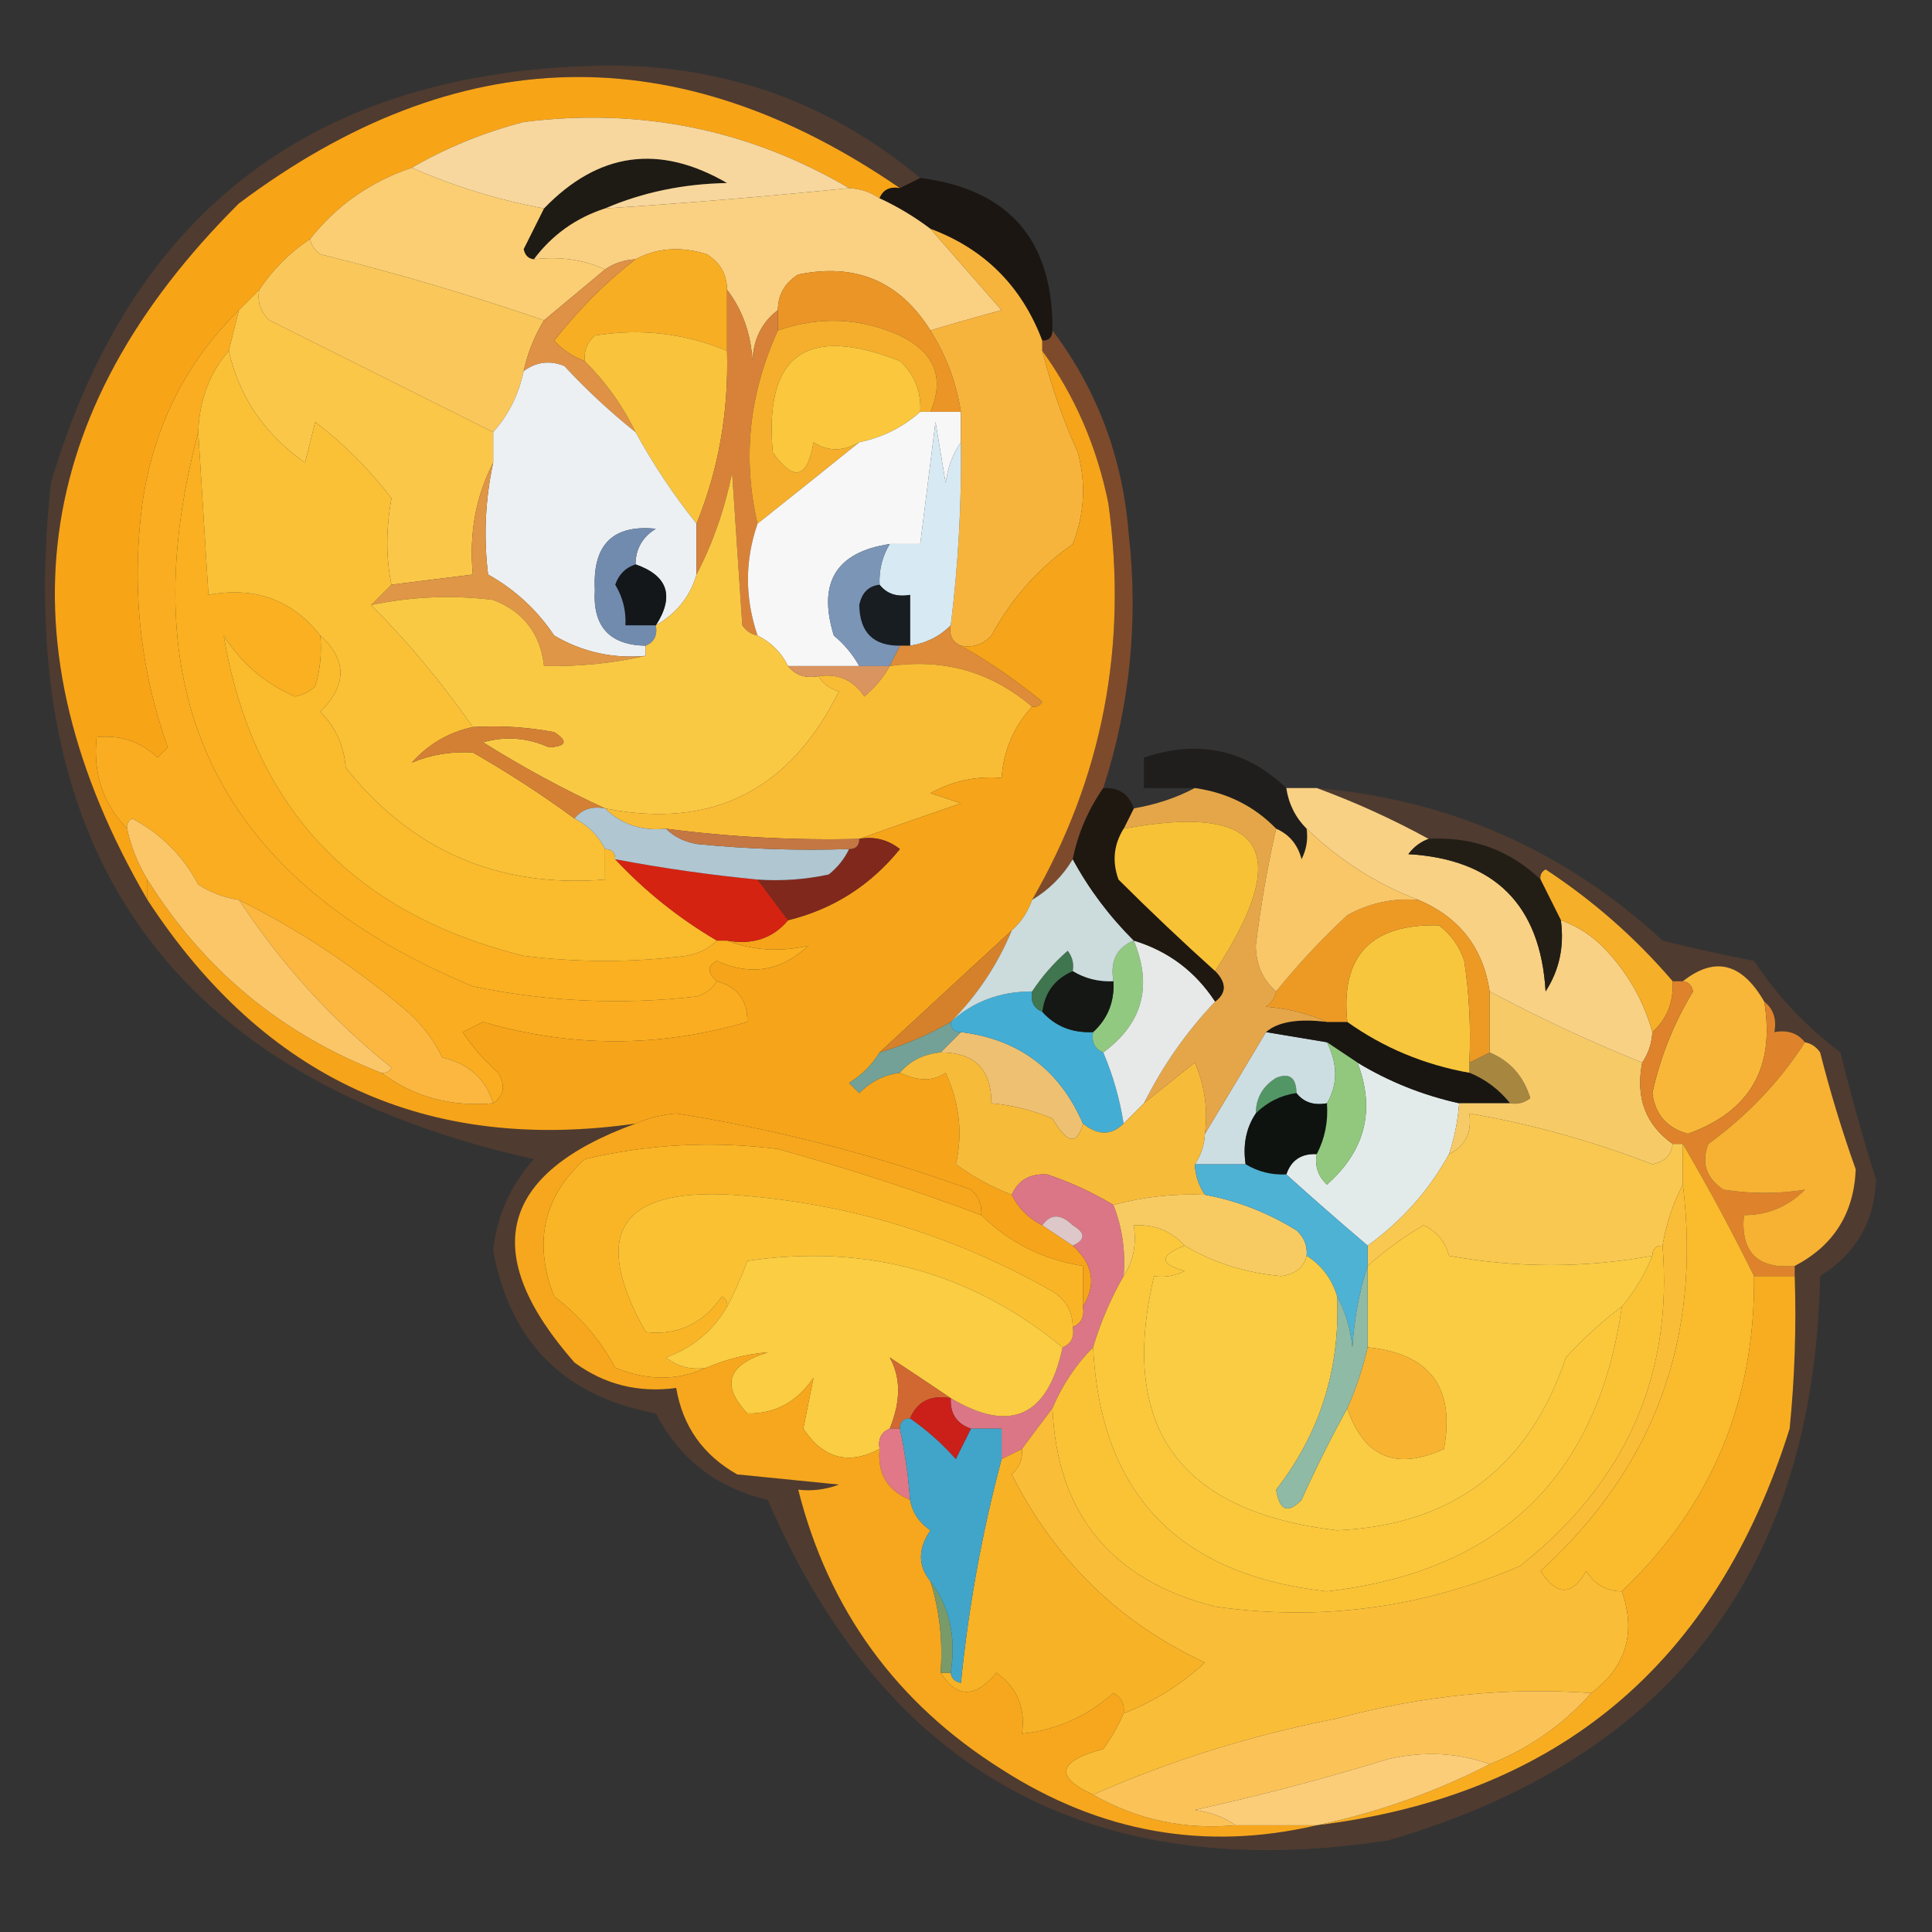 <?xml version="1.0" encoding="UTF-8"?>
<!DOCTYPE svg PUBLIC "-//W3C//DTD SVG 1.1//EN" "http://www.w3.org/Graphics/SVG/1.1/DTD/svg11.dtd">
<svg xmlns="http://www.w3.org/2000/svg" version="1.1" width="190px" height="190px" style="shape-rendering:geometricPrecision; text-rendering:geometricPrecision; image-rendering:optimizeQuality; fill-rule:evenodd; clip-rule:evenodd" xmlns:xlink="http://www.w3.org/1999/xlink">
<rect width="100%" height="100%" fill="#333333" stroke="none"/>
<g><path style="opacity:1" fill="#f8a417" d="M 88.5,18.5 C 87.508,18.328 86.842,18.662 86.5,19.5C 85.609,18.89 84.609,18.557 83.5,18.5C 73.659,12.731 62.992,10.564 51.5,12C 47.532,13.038 43.865,14.538 40.5,16.5C 36.458,17.851 33.125,20.185 30.5,23.5C 28.5,24.833 26.833,26.5 25.5,28.5C 24.833,29.167 24.167,29.833 23.5,30.5C 18.274,35.617 15.108,41.951 14,49.5C 12.914,57.72 13.747,65.72 16.5,73.5C 16.167,73.833 15.833,74.167 15.5,74.5C 13.827,72.914 11.827,72.247 9.5,72.5C 9.132,76.044 10.132,79.044 12.5,81.5C 12.893,83.284 13.559,84.951 14.5,86.5C 14.5,87.167 14.5,87.833 14.5,88.5C -0.131,63.359 2.869,40.525 23.5,20C 44.948,3.947 66.615,3.447 88.5,18.5 Z"/></g>
<g><path style="opacity:1" fill="#1e1a14" d="M 59.5,20.5 C 56.63,21.433 54.296,23.1 52.5,25.5C 51.957,25.44 51.624,25.107 51.5,24.5C 52.18,23.14 52.847,21.807 53.5,20.5C 58.835,14.963 64.835,14.129 71.5,18C 67.204,18.076 63.204,18.909 59.5,20.5 Z"/></g>
<g><path style="opacity:1" fill="#f7d79d" d="M 83.5,18.5 C 75.654,19.297 67.654,19.964 59.5,20.5C 63.204,18.909 67.204,18.076 71.5,18C 64.835,14.129 58.835,14.963 53.5,20.5C 49.013,19.669 44.68,18.336 40.5,16.5C 43.865,14.538 47.532,13.038 51.5,12C 62.992,10.564 73.659,12.731 83.5,18.5 Z"/></g>
<g><path style="opacity:0.708" fill="#120b03" d="M 90.5,17.5 C 99.236,18.619 103.569,23.619 103.5,32.5C 103.5,33.167 103.167,33.5 102.5,33.5C 100.478,28.145 96.811,24.478 91.5,22.5C 89.927,21.313 88.261,20.313 86.5,19.5C 86.842,18.662 87.508,18.328 88.5,18.5C 89.167,18.167 89.833,17.833 90.5,17.5 Z"/></g>
<g><path style="opacity:1" fill="#fad082" d="M 83.5,18.5 C 84.609,18.557 85.609,18.89 86.5,19.5C 88.261,20.313 89.927,21.313 91.5,22.5C 93.811,25.147 96.144,27.814 98.5,30.5C 96.031,31.168 93.698,31.835 91.5,32.5C 88.481,27.665 84.147,25.831 78.5,27C 77.177,27.816 76.511,28.983 76.5,30.5C 74.933,31.681 74.1,33.347 74,35.5C 73.844,32.809 73.011,30.476 71.5,28.5C 71.489,26.983 70.823,25.816 69.5,25C 66.962,24.204 64.628,24.371 62.5,25.5C 61.391,25.557 60.391,25.89 59.5,26.5C 57.393,25.532 55.059,25.198 52.5,25.5C 54.296,23.1 56.63,21.433 59.5,20.5C 67.654,19.964 75.654,19.297 83.5,18.5 Z"/></g>
<g><path style="opacity:1" fill="#fbce73" d="M 40.5,16.5 C 44.68,18.336 49.013,19.669 53.5,20.5C 52.847,21.807 52.18,23.14 51.5,24.5C 51.624,25.107 51.957,25.44 52.5,25.5C 55.059,25.198 57.393,25.532 59.5,26.5C 57.5,28.167 55.5,29.833 53.5,31.5C 46.334,29.038 39.001,26.872 31.5,25C 30.944,24.617 30.611,24.117 30.5,23.5C 33.125,20.185 36.458,17.851 40.5,16.5 Z"/></g>
<g><path style="opacity:1" fill="#eb9526" d="M 91.5,32.5 C 93.06,34.953 94.06,37.62 94.5,40.5C 93.5,40.5 92.5,40.5 91.5,40.5C 92.927,37.169 91.927,34.669 88.5,33C 84.588,31.245 80.588,31.079 76.5,32.5C 76.5,31.833 76.5,31.167 76.5,30.5C 76.511,28.983 77.177,27.816 78.5,27C 84.147,25.831 88.481,27.665 91.5,32.5 Z"/></g>
<g><path style="opacity:1" fill="#fac75a" d="M 30.5,23.5 C 30.611,24.117 30.944,24.617 31.5,25C 39.001,26.872 46.334,29.038 53.5,31.5C 52.559,33.05 51.892,34.716 51.5,36.5C 51.008,38.819 50.008,40.819 48.5,42.5C 41.22,38.86 33.886,35.193 26.5,31.5C 25.614,30.675 25.281,29.675 25.5,28.5C 26.833,26.5 28.5,24.833 30.5,23.5 Z"/></g>
<g><path style="opacity:1" fill="#f8ae23" d="M 71.5,28.5 C 71.5,30.5 71.5,32.5 71.5,34.5C 67.335,32.771 63.001,32.271 58.5,33C 57.748,33.671 57.414,34.504 57.5,35.5C 56.357,35.092 55.357,34.425 54.5,33.5C 56.937,30.396 59.603,27.73 62.5,25.5C 64.628,24.371 66.962,24.204 69.5,25C 70.823,25.816 71.489,26.983 71.5,28.5 Z"/></g>
<g><path style="opacity:1" fill="#df9146" d="M 62.5,25.5 C 59.603,27.73 56.937,30.396 54.5,33.5C 55.357,34.425 56.357,35.092 57.5,35.5C 59.58,37.573 61.246,39.907 62.5,42.5C 60.036,40.539 57.703,38.372 55.5,36C 54.072,35.421 52.738,35.588 51.5,36.5C 51.892,34.716 52.559,33.05 53.5,31.5C 55.5,29.833 57.5,28.167 59.5,26.5C 60.391,25.89 61.391,25.557 62.5,25.5 Z"/></g>
<g><path style="opacity:1" fill="#f9c43b" d="M 71.5,34.5 C 71.668,40.503 70.668,46.17 68.5,51.5C 66.265,48.709 64.265,45.709 62.5,42.5C 61.246,39.907 59.58,37.573 57.5,35.5C 57.414,34.504 57.748,33.671 58.5,33C 63.001,32.271 67.335,32.771 71.5,34.5 Z"/></g>
<g><path style="opacity:1" fill="#faad20" d="M 23.5,30.5 C 23.167,31.833 22.833,33.167 22.5,34.5C 20.603,36.697 19.603,39.364 19.5,42.5C 12.579,68.491 21.579,86.658 46.5,97C 53.767,98.515 61.101,98.848 68.5,98C 69.416,97.722 70.082,97.222 70.5,96.5C 72.532,97.048 73.532,98.381 73.5,100.5C 64.833,103.033 56.167,103.033 47.5,100.5C 46.833,100.833 46.167,101.167 45.5,101.5C 46.48,102.981 47.647,104.315 49,105.5C 49.74,106.749 49.574,107.749 48.5,108.5C 47.781,106.112 46.115,104.612 43.5,104C 42.547,102.045 41.213,100.378 39.5,99C 34.516,94.828 29.183,91.328 23.5,88.5C 22.078,88.291 20.745,87.791 19.5,87C 18,84.167 15.833,82 13,80.5C 12.601,80.728 12.435,81.062 12.5,81.5C 10.132,79.044 9.132,76.044 9.5,72.5C 11.827,72.247 13.827,72.914 15.5,74.5C 15.833,74.167 16.167,73.833 16.5,73.5C 13.747,65.72 12.914,57.72 14,49.5C 15.108,41.951 18.274,35.617 23.5,30.5 Z"/></g>
<g><path style="opacity:1" fill="#edf0f2" d="M 62.5,42.5 C 64.265,45.709 66.265,48.709 68.5,51.5C 68.5,53.167 68.5,54.833 68.5,56.5C 67.872,58.662 66.539,60.328 64.5,61.5C 66.349,58.617 65.682,56.617 62.5,55.5C 62.511,53.983 63.177,52.816 64.5,52C 60.265,51.568 58.265,53.568 58.5,58C 58.271,61.603 59.938,63.436 63.5,63.5C 63.5,63.833 63.5,64.167 63.5,64.5C 60.276,64.796 57.276,64.13 54.5,62.5C 52.81,59.976 50.643,57.976 48,56.5C 47.55,52.812 47.717,49.146 48.5,45.5C 48.5,44.5 48.5,43.5 48.5,42.5C 50.008,40.819 51.008,38.819 51.5,36.5C 52.738,35.588 54.072,35.421 55.5,36C 57.703,38.372 60.036,40.539 62.5,42.5 Z"/></g>
<g><path style="opacity:1" fill="#d88239" d="M 71.5,28.5 C 73.011,30.476 73.844,32.809 74,35.5C 74.1,33.347 74.933,31.681 76.5,30.5C 76.5,31.167 76.5,31.833 76.5,32.5C 73.662,38.737 72.995,45.07 74.5,51.5C 73.242,55.134 73.242,58.8 74.5,62.5C 73.883,62.389 73.383,62.056 73,61.5C 72.667,56.5 72.333,51.5 72,46.5C 71.262,50.11 70.095,53.443 68.5,56.5C 68.5,54.833 68.5,53.167 68.5,51.5C 70.668,46.17 71.668,40.503 71.5,34.5C 71.5,32.5 71.5,30.5 71.5,28.5 Z"/></g>
<g><path style="opacity:1" fill="#f5af2c" d="M 91.5,40.5 C 91.167,40.5 90.833,40.5 90.5,40.5C 90.617,38.517 89.95,36.85 88.5,35.5C 79.293,31.896 75.126,34.896 76,44.5C 78.071,47.416 79.405,47.082 80,43.5C 81.414,44.413 82.914,44.413 84.5,43.5C 81.206,46.156 77.873,48.822 74.5,51.5C 72.995,45.07 73.662,38.737 76.5,32.5C 80.588,31.079 84.588,31.245 88.5,33C 91.927,34.669 92.927,37.169 91.5,40.5 Z"/></g>
<g><path style="opacity:1" fill="#fac73d" d="M 90.5,40.5 C 88.819,42.008 86.819,43.008 84.5,43.5C 82.914,44.413 81.414,44.413 80,43.5C 79.405,47.082 78.071,47.416 76,44.5C 75.126,34.896 79.293,31.896 88.5,35.5C 89.95,36.85 90.617,38.517 90.5,40.5 Z"/></g>
<g><path style="opacity:1" fill="#fbc748" d="M 25.5,28.5 C 25.281,29.675 25.614,30.675 26.5,31.5C 33.886,35.193 41.22,38.86 48.5,42.5C 48.5,43.5 48.5,44.5 48.5,45.5C 46.783,48.845 46.116,52.511 46.5,56.5C 43.833,56.833 41.167,57.167 38.5,57.5C 37.949,54.894 37.949,52.06 38.5,49C 36.306,46.139 33.806,43.639 31,41.5C 30.667,42.833 30.333,44.167 30,45.5C 26.035,42.723 23.535,39.057 22.5,34.5C 22.833,33.167 23.167,31.833 23.5,30.5C 24.167,29.833 24.833,29.167 25.5,28.5 Z"/></g>
<g><path style="opacity:1" fill="#f7f7f8" d="M 90.5,40.5 C 90.833,40.5 91.167,40.5 91.5,40.5C 92.5,40.5 93.5,40.5 94.5,40.5C 94.5,41.5 94.5,42.5 94.5,43.5C 93.71,44.608 93.21,45.942 93,47.5C 92.667,45.5 92.333,43.5 92,41.5C 91.499,45.51 90.999,49.51 90.5,53.5C 89.5,53.5 88.5,53.5 87.5,53.5C 82.224,54.293 80.391,57.293 82,62.5C 83.045,63.373 83.878,64.373 84.5,65.5C 82.167,65.5 79.833,65.5 77.5,65.5C 76.833,64.167 75.833,63.167 74.5,62.5C 73.242,58.8 73.242,55.134 74.5,51.5C 77.873,48.822 81.206,46.156 84.5,43.5C 86.819,43.008 88.819,42.008 90.5,40.5 Z"/></g>
<g><path style="opacity:1" fill="#f7b43d" d="M 91.5,22.5 C 96.811,24.478 100.478,28.145 102.5,33.5C 102.5,33.833 102.5,34.167 102.5,34.5C 103.363,37.923 104.53,41.256 106,44.5C 106.821,47.554 106.655,50.554 105.5,53.5C 102.119,55.88 99.453,58.88 97.5,62.5C 96.675,63.386 95.675,63.719 94.5,63.5C 93.662,63.158 93.328,62.492 93.5,61.5C 94.241,55.529 94.575,49.529 94.5,43.5C 94.5,42.5 94.5,41.5 94.5,40.5C 94.06,37.62 93.06,34.953 91.5,32.5C 93.698,31.835 96.031,31.168 98.5,30.5C 96.144,27.814 93.811,25.147 91.5,22.5 Z"/></g>
<g><path style="opacity:1" fill="#fab021" d="M 19.5,42.5 C 19.833,47.833 20.167,53.167 20.5,58.5C 25.094,57.657 28.761,58.991 31.5,62.5C 31.66,64.199 31.494,65.866 31,67.5C 30.439,68.022 29.772,68.355 29,68.5C 26.038,67.203 23.705,65.203 22,62.5C 24.825,79.332 34.658,89.832 51.5,94C 56.833,94.667 62.167,94.667 67.5,94C 68.737,93.768 69.737,93.268 70.5,92.5C 70.833,92.5 71.167,92.5 71.5,92.5C 74.044,93.481 76.71,93.647 79.5,93C 76.827,95.501 73.827,96.001 70.5,94.5C 69.537,94.97 69.537,95.636 70.5,96.5C 70.082,97.222 69.416,97.722 68.5,98C 61.101,98.848 53.767,98.515 46.5,97C 21.579,86.658 12.579,68.491 19.5,42.5 Z"/></g>
<g><path style="opacity:1" fill="#d7e9f2" d="M 94.5,43.5 C 94.575,49.529 94.241,55.529 93.5,61.5C 92.395,62.6 91.062,63.267 89.5,63.5C 89.5,61.833 89.5,60.167 89.5,58.5C 88.209,58.737 87.209,58.404 86.5,57.5C 86.433,56.041 86.766,54.708 87.5,53.5C 88.5,53.5 89.5,53.5 90.5,53.5C 90.999,49.51 91.499,45.51 92,41.5C 92.333,43.5 92.667,45.5 93,47.5C 93.21,45.942 93.71,44.608 94.5,43.5 Z"/></g>
<g><path style="opacity:1" fill="#13171a" d="M 62.5,55.5 C 65.682,56.617 66.349,58.617 64.5,61.5C 63.5,61.5 62.5,61.5 61.5,61.5C 61.579,60.069 61.246,58.736 60.5,57.5C 60.855,56.478 61.522,55.811 62.5,55.5 Z"/></g>
<g><path style="opacity:1" fill="#df9646" d="M 48.5,45.5 C 47.717,49.146 47.55,52.812 48,56.5C 50.643,57.976 52.81,59.976 54.5,62.5C 57.276,64.13 60.276,64.796 63.5,64.5C 60.245,65.235 56.912,65.568 53.5,65.5C 53.144,62.312 51.477,60.145 48.5,59C 44.476,58.503 40.476,58.669 36.5,59.5C 37.167,58.833 37.833,58.167 38.5,57.5C 41.167,57.167 43.833,56.833 46.5,56.5C 46.116,52.511 46.783,48.845 48.5,45.5 Z"/></g>
<g><path style="opacity:1" fill="#718baf" d="M 62.5,55.5 C 61.522,55.811 60.855,56.478 60.5,57.5C 61.246,58.736 61.579,60.069 61.5,61.5C 62.5,61.5 63.5,61.5 64.5,61.5C 64.672,62.492 64.338,63.158 63.5,63.5C 59.938,63.436 58.271,61.603 58.5,58C 58.265,53.568 60.265,51.568 64.5,52C 63.177,52.816 62.511,53.983 62.5,55.5 Z"/></g>
<g><path style="opacity:1" fill="#181d22" d="M 86.5,57.5 C 87.209,58.404 88.209,58.737 89.5,58.5C 89.5,60.167 89.5,61.833 89.5,63.5C 89.167,63.5 88.833,63.5 88.5,63.5C 85.879,63.523 84.545,62.19 84.5,59.5C 84.747,58.287 85.414,57.62 86.5,57.5 Z"/></g>
<g><path style="opacity:1" fill="#7b95b7" d="M 87.5,53.5 C 86.766,54.708 86.433,56.041 86.5,57.5C 85.414,57.62 84.747,58.287 84.5,59.5C 84.545,62.19 85.879,63.523 88.5,63.5C 88.167,64.167 87.833,64.833 87.5,65.5C 86.5,65.5 85.5,65.5 84.5,65.5C 83.878,64.373 83.045,63.373 82,62.5C 80.391,57.293 82.224,54.293 87.5,53.5 Z"/></g>
<g><path style="opacity:1" fill="#fac944" d="M 74.5,62.5 C 75.833,63.167 76.833,64.167 77.5,65.5C 78.209,66.404 79.209,66.737 80.5,66.5C 80.918,67.222 81.584,67.722 82.5,68C 77.655,77.756 69.988,81.59 59.5,79.5C 55.434,77.631 51.434,75.464 47.5,73C 49.714,72.374 51.88,72.541 54,73.5C 55.721,73.389 55.888,72.889 54.5,72C 51.854,71.503 49.187,71.336 46.5,71.5C 43.446,67.127 40.113,63.127 36.5,59.5C 40.476,58.669 44.476,58.503 48.5,59C 51.477,60.145 53.144,62.312 53.5,65.5C 56.912,65.568 60.245,65.235 63.5,64.5C 63.5,64.167 63.5,63.833 63.5,63.5C 64.338,63.158 64.672,62.492 64.5,61.5C 66.539,60.328 67.872,58.662 68.5,56.5C 70.095,53.443 71.262,50.11 72,46.5C 72.333,51.5 72.667,56.5 73,61.5C 73.383,62.056 73.883,62.389 74.5,62.5 Z"/></g>
<g><path style="opacity:1" fill="#fac137" d="M 22.5,34.5 C 23.535,39.057 26.035,42.723 30,45.5C 30.333,44.167 30.667,42.833 31,41.5C 33.806,43.639 36.306,46.139 38.5,49C 37.949,52.06 37.949,54.894 38.5,57.5C 37.833,58.167 37.167,58.833 36.5,59.5C 40.113,63.127 43.446,67.127 46.5,71.5C 44.132,72.014 42.132,73.18 40.5,75C 42.345,74.217 44.345,73.884 46.5,74C 49.986,75.996 53.319,78.163 56.5,80.5C 57.833,81.167 58.833,82.167 59.5,83.5C 59.5,84.5 59.5,85.5 59.5,86.5C 49.025,87.344 40.525,83.678 34,75.5C 33.837,73.324 33.004,71.491 31.5,70C 34.14,67.379 34.14,64.879 31.5,62.5C 28.761,58.991 25.094,57.657 20.5,58.5C 20.167,53.167 19.833,47.833 19.5,42.5C 19.603,39.364 20.603,36.697 22.5,34.5 Z"/></g>
<g><path style="opacity:1" fill="#da9460" d="M 77.5,65.5 C 79.833,65.5 82.167,65.5 84.5,65.5C 85.5,65.5 86.5,65.5 87.5,65.5C 86.878,66.627 86.045,67.627 85,68.5C 83.951,66.893 82.451,66.227 80.5,66.5C 79.209,66.737 78.209,66.404 77.5,65.5 Z"/></g>
<g><path style="opacity:1" fill="#de8c39" d="M 93.5,61.5 C 93.328,62.492 93.662,63.158 94.5,63.5C 97.242,65.05 99.909,66.883 102.5,69C 102.272,69.399 101.938,69.565 101.5,69.5C 97.494,66.074 92.827,64.741 87.5,65.5C 87.833,64.833 88.167,64.167 88.5,63.5C 88.833,63.5 89.167,63.5 89.5,63.5C 91.062,63.267 92.395,62.6 93.5,61.5 Z"/></g>
<g><path style="opacity:0.5" fill="#ca6327" d="M 103.5,32.5 C 107.902,38.33 110.402,44.996 111,52.5C 111.962,61.049 111.128,69.382 108.5,77.5C 107.011,79.645 106.011,81.978 105.5,84.5C 104.5,86.167 103.167,87.5 101.5,88.5C 108.433,76.484 110.933,63.484 109,49.5C 107.871,43.922 105.704,38.922 102.5,34.5C 102.5,34.167 102.5,33.833 102.5,33.5C 103.167,33.5 103.5,33.167 103.5,32.5 Z"/></g>
<g><path style="opacity:1" fill="#fabb2c" d="M 31.5,62.5 C 34.14,64.879 34.14,67.379 31.5,70C 33.004,71.491 33.837,73.324 34,75.5C 40.525,83.678 49.025,87.344 59.5,86.5C 59.5,85.5 59.5,84.5 59.5,83.5C 60.167,83.5 60.5,83.833 60.5,84.5C 63.429,87.636 66.762,90.303 70.5,92.5C 69.737,93.268 68.737,93.768 67.5,94C 62.167,94.667 56.833,94.667 51.5,94C 34.658,89.832 24.825,79.332 22,62.5C 23.705,65.203 26.038,67.203 29,68.5C 29.772,68.355 30.439,68.022 31,67.5C 31.494,65.866 31.66,64.199 31.5,62.5 Z"/></g>
<g><path style="opacity:1" fill="#f9bc35" d="M 87.5,65.5 C 92.827,64.741 97.494,66.074 101.5,69.5C 99.703,71.434 98.703,73.767 98.5,76.5C 96.011,76.298 93.677,76.798 91.5,78C 92.5,78.333 93.5,78.667 94.5,79C 91.058,80.184 87.725,81.35 84.5,82.5C 78.131,82.653 71.797,82.32 65.5,81.5C 63.102,81.741 61.102,81.074 59.5,79.5C 69.988,81.59 77.655,77.756 82.5,68C 81.584,67.722 80.918,67.222 80.5,66.5C 82.451,66.227 83.951,66.893 85,68.5C 86.045,67.627 86.878,66.627 87.5,65.5 Z"/></g>
<g><path style="opacity:1" fill="#d38035" d="M 46.5,71.5 C 49.187,71.336 51.854,71.503 54.5,72C 55.888,72.889 55.721,73.389 54,73.5C 51.88,72.541 49.714,72.374 47.5,73C 51.434,75.464 55.434,77.631 59.5,79.5C 58.209,79.263 57.209,79.596 56.5,80.5C 53.319,78.163 49.986,75.996 46.5,74C 44.345,73.884 42.345,74.217 40.5,75C 42.132,73.18 44.132,72.014 46.5,71.5 Z"/></g>
<g><path style="opacity:1" fill="#f6a419" d="M 102.5,34.5 C 105.704,38.922 107.871,43.922 109,49.5C 110.933,63.484 108.433,76.484 101.5,88.5C 101.068,89.71 100.401,90.71 99.5,91.5C 95.141,95.528 90.807,99.528 86.5,103.5C 85.77,104.712 84.77,105.712 83.5,106.5C 83.833,106.833 84.167,107.167 84.5,107.5C 85.622,106.37 86.956,105.703 88.5,105.5C 90.312,106.348 91.812,106.348 93,105.5C 94.369,108.493 94.703,111.493 94,114.5C 95.741,115.758 97.574,116.758 99.5,117.5C 100.167,118.833 101.167,119.833 102.5,120.5C 103.5,121.167 104.5,121.833 105.5,122.5C 107.51,124.317 107.843,126.317 106.5,128.5C 106.5,127.167 106.5,125.833 106.5,124.5C 102.58,123.873 99.247,122.207 96.5,119.5C 96.586,118.504 96.252,117.671 95.5,117C 86.07,113.579 76.403,111.079 66.5,109.5C 65.076,109.623 63.742,109.957 62.5,110.5C 42.004,113.428 26.004,106.095 14.5,88.5C 14.5,87.833 14.5,87.167 14.5,86.5C 20.07,95.406 27.737,101.74 37.5,105.5C 40.686,107.874 44.353,108.874 48.5,108.5C 49.574,107.749 49.74,106.749 49,105.5C 47.647,104.315 46.48,102.981 45.5,101.5C 46.167,101.167 46.833,100.833 47.5,100.5C 56.167,103.033 64.833,103.033 73.5,100.5C 73.532,98.381 72.532,97.048 70.5,96.5C 69.537,95.636 69.537,94.97 70.5,94.5C 73.827,96.001 76.827,95.501 79.5,93C 76.71,93.647 74.044,93.481 71.5,92.5C 74.01,92.947 76.01,92.28 77.5,90.5C 81.929,89.412 85.595,87.079 88.5,83.5C 87.311,82.571 85.978,82.238 84.5,82.5C 87.725,81.35 91.058,80.184 94.5,79C 93.5,78.667 92.5,78.333 91.5,78C 93.677,76.798 96.011,76.298 98.5,76.5C 98.703,73.767 99.703,71.434 101.5,69.5C 101.938,69.565 102.272,69.399 102.5,69C 99.909,66.883 97.242,65.05 94.5,63.5C 95.675,63.719 96.675,63.386 97.5,62.5C 99.453,58.88 102.119,55.88 105.5,53.5C 106.655,50.554 106.821,47.554 106,44.5C 104.53,41.256 103.363,37.923 102.5,34.5 Z"/></g>
<g><path style="opacity:0.532" fill="#0f0c08" d="M 126.5,77.5 C 126.733,79.062 127.4,80.395 128.5,81.5C 128.649,82.552 128.483,83.552 128,84.5C 127.623,83.058 126.79,82.058 125.5,81.5C 123.349,79.282 120.682,77.948 117.5,77.5C 115.833,77.5 114.167,77.5 112.5,77.5C 112.5,76.5 112.5,75.5 112.5,74.5C 117.858,72.704 122.525,73.704 126.5,77.5 Z"/></g>
<g><path style="opacity:0.192" fill="#c95f26" d="M 90.5,17.5 C 89.833,17.833 89.167,18.167 88.5,18.5C 66.615,3.447 44.948,3.947 23.5,20C 2.869,40.525 -0.131,63.359 14.5,88.5C 26.004,106.095 42.004,113.428 62.5,110.5C 49.043,115.412 47.043,123.245 56.5,134C 59.447,136.164 62.781,136.998 66.5,136.5C 67.137,140.268 69.137,143.101 72.5,145C 75.833,145.333 79.167,145.667 82.5,146C 81.207,146.49 79.873,146.657 78.5,146.5C 81.486,158.323 88.153,167.49 98.5,174C 108.204,180.232 118.537,182.065 129.5,179.5C 153.236,176.617 168.736,163.617 176,140.5C 176.499,135.511 176.666,130.511 176.5,125.5C 176.5,125.167 176.5,124.833 176.5,124.5C 180.325,122.504 182.325,119.337 182.5,115C 181.154,111.219 179.988,107.386 179,103.5C 178.617,102.944 178.117,102.611 177.5,102.5C 176.791,101.596 175.791,101.263 174.5,101.5C 174.737,100.209 174.404,99.209 173.5,98.5C 171.304,94.687 168.637,94.02 165.5,96.5C 165.167,96.5 164.833,96.5 164.5,96.5C 160.875,92.262 156.708,88.596 152,85.5C 151.601,85.728 151.435,86.062 151.5,86.5C 148.471,83.6 144.804,82.266 140.5,82.5C 136.942,80.554 133.275,78.887 129.5,77.5C 142.553,78.628 153.887,83.628 163.5,92.5C 166.497,93.248 169.497,93.915 172.5,94.5C 174.812,97.98 177.646,100.979 181,103.5C 182.03,107.72 183.197,111.887 184.5,116C 184.357,120.117 182.523,123.284 179,125.5C 178.4,154.428 164.234,172.928 136.5,181C 107.377,185.445 87.044,174.278 75.5,147.5C 70.522,146.354 66.855,143.521 64.5,139C 55.512,137.345 50.178,132.012 48.5,123C 48.871,119.545 50.205,116.545 52.5,114C 16.923,106.033 1.09,83.867 5,47.5C 12.776,21.21 30.276,7.543 57.5,6.5C 70.05,5.962 81.05,9.629 90.5,17.5 Z"/></g>
<g><path style="opacity:1" fill="#a78640" d="M 146.5,103.5 C 148.512,104.341 149.845,105.841 150.5,108C 149.906,108.464 149.239,108.631 148.5,108.5C 147.41,107.143 146.076,106.143 144.5,105.5C 144.5,105.167 144.5,104.833 144.5,104.5C 145.167,104.167 145.833,103.833 146.5,103.5 Z"/></g>
<g><path style="opacity:1" fill="#e2ebea" d="M 133.5,104.5 C 136.588,106.375 139.922,107.708 143.5,108.5C 143.371,110.216 143.038,111.883 142.5,113.5C 140.538,117.064 137.871,120.064 134.5,122.5C 131.721,120.139 129.054,117.806 126.5,115.5C 126.973,114.094 127.973,113.427 129.5,113.5C 129.281,114.675 129.614,115.675 130.5,116.5C 134.278,113.144 135.278,109.144 133.5,104.5 Z"/></g>
<g><path style="opacity:1" fill="#539665" d="M 127.5,107.5 C 125.938,107.733 124.605,108.4 123.5,109.5C 123.511,107.983 124.177,106.816 125.5,106C 126.816,105.472 127.483,105.972 127.5,107.5 Z"/></g>
<g><path style="opacity:1" fill="#fbb73f" d="M 23.5,88.5 C 29.183,91.328 34.516,94.828 39.5,99C 41.213,100.378 42.547,102.045 43.5,104C 46.115,104.612 47.781,106.112 48.5,108.5C 44.353,108.874 40.686,107.874 37.5,105.5C 37.938,105.565 38.272,105.399 38.5,105C 32.648,100.312 27.648,94.812 23.5,88.5 Z"/></g>
<g><path style="opacity:1" fill="#cddee2" d="M 124.5,101.5 C 126.5,101.833 128.5,102.167 130.5,102.5C 131.573,104.653 131.573,106.653 130.5,108.5C 129.209,108.737 128.209,108.404 127.5,107.5C 127.483,105.972 126.816,105.472 125.5,106C 124.177,106.816 123.511,107.983 123.5,109.5C 122.549,110.919 122.216,112.585 122.5,114.5C 120.833,114.5 119.167,114.5 117.5,114.5C 118.11,113.609 118.443,112.609 118.5,111.5C 120.472,108.235 122.472,104.902 124.5,101.5 Z"/></g>
<g><path style="opacity:1" fill="#edc072" d="M 94.5,101.5 C 100.206,102.203 104.206,105.203 106.5,110.5C 105.947,112.657 104.947,112.49 103.5,110C 101.564,109.187 99.564,108.687 97.5,108.5C 97.5,105.167 95.833,103.5 92.5,103.5C 93.167,102.833 93.833,102.167 94.5,101.5 Z"/></g>
<g><path style="opacity:1" fill="#73a197" d="M 93.5,100.5 C 93.5,101.167 93.833,101.5 94.5,101.5C 93.833,102.167 93.167,102.833 92.5,103.5C 90.847,103.66 89.514,104.326 88.5,105.5C 86.956,105.703 85.622,106.37 84.5,107.5C 84.167,107.167 83.833,106.833 83.5,106.5C 84.77,105.712 85.77,104.712 86.5,103.5C 88.954,102.773 91.287,101.773 93.5,100.5 Z"/></g>
<g><path style="opacity:1" fill="#191612" d="M 130.5,100.5 C 131.167,100.5 131.833,100.5 132.5,100.5C 136.073,103.043 140.073,104.71 144.5,105.5C 146.076,106.143 147.41,107.143 148.5,108.5C 146.833,108.5 145.167,108.5 143.5,108.5C 139.922,107.708 136.588,106.375 133.5,104.5C 132.5,103.833 131.5,103.167 130.5,102.5C 128.5,102.167 126.5,101.833 124.5,101.5C 125.659,100.487 127.659,100.153 130.5,100.5 Z"/></g>
<g><path style="opacity:1" fill="#43add4" d="M 101.5,97.5 C 101.328,98.492 101.662,99.158 102.5,99.5C 103.78,100.931 105.447,101.598 107.5,101.5C 107.328,102.492 107.662,103.158 108.5,103.5C 109.455,105.746 110.122,108.079 110.5,110.5C 109.295,111.686 107.961,111.686 106.5,110.5C 104.206,105.203 100.206,102.203 94.5,101.5C 93.833,101.5 93.5,101.167 93.5,100.5C 95.689,98.493 98.355,97.493 101.5,97.5 Z"/></g>
<g><path style="opacity:1" fill="#f7ca68" d="M 146.5,97.5 C 151.375,100.104 156.375,102.438 161.5,104.5C 160.828,107.942 161.828,110.609 164.5,112.5C 164.38,113.586 163.713,114.253 162.5,114.5C 156.626,112.221 150.626,110.554 144.5,109.5C 144.771,111.38 144.104,112.713 142.5,113.5C 143.038,111.883 143.371,110.216 143.5,108.5C 145.167,108.5 146.833,108.5 148.5,108.5C 149.239,108.631 149.906,108.464 150.5,108C 149.845,105.841 148.512,104.341 146.5,103.5C 146.5,101.5 146.5,99.5 146.5,97.5 Z"/></g>
<g><path style="opacity:1" fill="#fbc668" d="M 23.5,88.5 C 27.648,94.812 32.648,100.312 38.5,105C 38.272,105.399 37.938,105.565 37.5,105.5C 27.737,101.74 20.07,95.406 14.5,86.5C 13.559,84.951 12.893,83.284 12.5,81.5C 12.435,81.062 12.601,80.728 13,80.5C 15.833,82 18,84.167 19.5,87C 20.745,87.791 22.078,88.291 23.5,88.5 Z"/></g>
<g><path style="opacity:1" fill="#f9d184" d="M 126.5,77.5 C 127.5,77.5 128.5,77.5 129.5,77.5C 133.275,78.887 136.942,80.554 140.5,82.5C 139.711,82.783 139.044,83.283 138.5,84C 147,84.5 151.5,89 152,97.5C 153.352,95.406 153.852,93.073 153.5,90.5C 155.229,91.118 156.729,92.118 158,93.5C 160.157,95.817 161.657,98.484 162.5,101.5C 162.443,102.609 162.11,103.609 161.5,104.5C 156.375,102.438 151.375,100.104 146.5,97.5C 145.851,93.209 143.518,90.209 139.5,88.5C 135.403,86.945 131.736,84.612 128.5,81.5C 127.4,80.395 126.733,79.062 126.5,77.5 Z"/></g>
<g><path style="opacity:1" fill="#e5a649" d="M 117.5,77.5 C 120.682,77.948 123.349,79.282 125.5,81.5C 124.659,85.162 123.992,88.995 123.5,93C 123.525,94.876 124.191,96.376 125.5,97.5C 125.389,98.117 125.056,98.617 124.5,99C 126.708,99.191 128.708,99.691 130.5,100.5C 127.659,100.153 125.659,100.487 124.5,101.5C 122.472,104.902 120.472,108.235 118.5,111.5C 118.808,109.076 118.474,106.743 117.5,104.5C 115.814,105.857 114.148,107.19 112.5,108.5C 114.344,104.808 116.677,101.475 119.5,98.5C 120.625,97.652 120.625,96.652 119.5,95.5C 127.304,83.615 124.304,78.948 110.5,81.5C 110.833,80.833 111.167,80.167 111.5,79.5C 113.698,79.125 115.698,78.458 117.5,77.5 Z"/></g>
<g><path style="opacity:1" fill="#f8b738" d="M 173.5,98.5 C 174.596,104.982 172.096,109.315 166,111.5C 163.942,110.942 162.775,109.609 162.5,107.5C 163.277,103.946 164.61,100.613 166.5,97.5C 166.376,96.893 166.043,96.56 165.5,96.5C 168.637,94.02 171.304,94.687 173.5,98.5 Z"/></g>
<g><path style="opacity:1" fill="#91c981" d="M 111.5,92.5 C 113.365,96.997 112.365,100.664 108.5,103.5C 107.662,103.158 107.328,102.492 107.5,101.5C 108.942,100.18 109.608,98.514 109.5,96.5C 109.157,94.517 109.824,93.183 111.5,92.5 Z"/></g>
<g><path style="opacity:1" fill="#d5812b" d="M 99.5,91.5 C 98.101,94.877 96.101,97.877 93.5,100.5C 91.287,101.773 88.954,102.773 86.5,103.5C 90.807,99.528 95.141,95.528 99.5,91.5 Z"/></g>
<g><path style="opacity:1" fill="#f8c63c" d="M 144.5,104.5 C 144.5,104.833 144.5,105.167 144.5,105.5C 140.073,104.71 136.073,103.043 132.5,100.5C 131.817,94.013 134.817,90.846 141.5,91C 142.701,91.903 143.535,93.069 144,94.5C 144.498,97.817 144.665,101.15 144.5,104.5 Z"/></g>
<g><path style="opacity:1" fill="#141714" d="M 105.5,95.5 C 106.708,96.234 108.041,96.567 109.5,96.5C 109.608,98.514 108.942,100.18 107.5,101.5C 105.447,101.598 103.78,100.931 102.5,99.5C 102.738,97.596 103.738,96.262 105.5,95.5 Z"/></g>
<g><path style="opacity:1" fill="#3f754f" d="M 105.5,95.5 C 103.738,96.262 102.738,97.596 102.5,99.5C 101.662,99.158 101.328,98.492 101.5,97.5C 102.458,96.038 103.624,94.705 105,93.5C 105.464,94.094 105.631,94.761 105.5,95.5 Z"/></g>
<g><path style="opacity:1" fill="#e7e9e8" d="M 111.5,92.5 C 114.891,93.529 117.557,95.529 119.5,98.5C 116.677,101.475 114.344,104.808 112.5,108.5C 111.833,109.167 111.167,109.833 110.5,110.5C 110.122,108.079 109.455,105.746 108.5,103.5C 112.365,100.664 113.365,96.997 111.5,92.5 Z"/></g>
<g><path style="opacity:1" fill="#f6af28" d="M 164.5,96.5 C 164.598,98.553 163.931,100.22 162.5,101.5C 161.657,98.484 160.157,95.817 158,93.5C 156.729,92.118 155.229,91.118 153.5,90.5C 152.833,89.167 152.167,87.833 151.5,86.5C 151.435,86.062 151.601,85.728 152,85.5C 156.708,88.596 160.875,92.262 164.5,96.5 Z"/></g>
<g><path style="opacity:1" fill="#ed9a25" d="M 139.5,88.5 C 143.518,90.209 145.851,93.209 146.5,97.5C 146.5,99.5 146.5,101.5 146.5,103.5C 145.833,103.833 145.167,104.167 144.5,104.5C 144.665,101.15 144.498,97.817 144,94.5C 143.535,93.069 142.701,91.903 141.5,91C 134.817,90.846 131.817,94.013 132.5,100.5C 131.833,100.5 131.167,100.5 130.5,100.5C 128.708,99.691 126.708,99.191 124.5,99C 125.056,98.617 125.389,98.117 125.5,97.5C 127.6,94.896 129.933,92.396 132.5,90C 134.677,88.798 137.011,88.298 139.5,88.5 Z"/></g>
<g><path style="opacity:1" fill="#ccdbdc" d="M 105.5,84.5 C 107.084,87.426 109.084,90.092 111.5,92.5C 109.824,93.183 109.157,94.517 109.5,96.5C 108.041,96.567 106.708,96.234 105.5,95.5C 105.631,94.761 105.464,94.094 105,93.5C 103.624,94.705 102.458,96.038 101.5,97.5C 98.355,97.493 95.689,98.493 93.5,100.5C 96.101,97.877 98.101,94.877 99.5,91.5C 100.401,90.71 101.068,89.71 101.5,88.5C 103.167,87.5 104.5,86.167 105.5,84.5 Z"/></g>
<g><path style="opacity:1" fill="#1f1810" d="M 108.5,77.5 C 110.027,77.427 111.027,78.094 111.5,79.5C 111.167,80.167 110.833,80.833 110.5,81.5C 109.527,83.068 109.36,84.735 110,86.5C 113.145,89.632 116.312,92.632 119.5,95.5C 120.625,96.652 120.625,97.652 119.5,98.5C 117.557,95.529 114.891,93.529 111.5,92.5C 109.084,90.092 107.084,87.426 105.5,84.5C 106.011,81.978 107.011,79.645 108.5,77.5 Z"/></g>
<g><path style="opacity:1" fill="#f9c767" d="M 125.5,81.5 C 126.79,82.058 127.623,83.058 128,84.5C 128.483,83.552 128.649,82.552 128.5,81.5C 131.736,84.612 135.403,86.945 139.5,88.5C 137.011,88.298 134.677,88.798 132.5,90C 129.933,92.396 127.6,94.896 125.5,97.5C 124.191,96.376 123.525,94.876 123.5,93C 123.992,88.995 124.659,85.162 125.5,81.5 Z"/></g>
<g><path style="opacity:1" fill="#d52311" d="M 60.5,84.5 C 65.132,85.376 69.799,86.043 74.5,86.5C 75.5,87.833 76.5,89.167 77.5,90.5C 76.01,92.28 74.01,92.947 71.5,92.5C 71.167,92.5 70.833,92.5 70.5,92.5C 66.762,90.303 63.429,87.636 60.5,84.5 Z"/></g>
<g><path style="opacity:1" fill="#231e15" d="M 140.5,82.5 C 144.804,82.266 148.471,83.6 151.5,86.5C 152.167,87.833 152.833,89.167 153.5,90.5C 153.852,93.073 153.352,95.406 152,97.5C 151.5,89 147,84.5 138.5,84C 139.044,83.283 139.711,82.783 140.5,82.5 Z"/></g>
<g><path style="opacity:1" fill="#81281d" d="M 84.5,82.5 C 85.978,82.238 87.311,82.571 88.5,83.5C 85.595,87.079 81.929,89.412 77.5,90.5C 76.5,89.167 75.5,87.833 74.5,86.5C 76.857,86.663 79.19,86.497 81.5,86C 82.38,85.292 83.047,84.458 83.5,83.5C 84.167,83.5 84.5,83.167 84.5,82.5 Z"/></g>
<g><path style="opacity:1" fill="#b0c6d1" d="M 56.5,80.5 C 57.209,79.596 58.209,79.263 59.5,79.5C 61.102,81.074 63.102,81.741 65.5,81.5C 66.263,82.268 67.263,82.768 68.5,83C 73.489,83.499 78.489,83.666 83.5,83.5C 83.047,84.458 82.38,85.292 81.5,86C 79.19,86.497 76.857,86.663 74.5,86.5C 69.799,86.043 65.132,85.376 60.5,84.5C 60.5,83.833 60.167,83.5 59.5,83.5C 58.833,82.167 57.833,81.167 56.5,80.5 Z"/></g>
<g><path style="opacity:1" fill="#f8c236" d="M 119.5,95.5 C 116.312,92.632 113.145,89.632 110,86.5C 109.36,84.735 109.527,83.068 110.5,81.5C 124.304,78.948 127.304,83.615 119.5,95.5 Z"/></g>
<g><path style="opacity:1" fill="#c47743" d="M 65.5,81.5 C 71.797,82.32 78.131,82.653 84.5,82.5C 84.5,83.167 84.167,83.5 83.5,83.5C 78.489,83.666 73.489,83.499 68.5,83C 67.263,82.768 66.263,82.268 65.5,81.5 Z"/></g>
<g><path style="opacity:1" fill="#f7bb3a" d="M 92.5,103.5 C 95.833,103.5 97.5,105.167 97.5,108.5C 99.564,108.687 101.564,109.187 103.5,110C 104.947,112.49 105.947,112.657 106.5,110.5C 107.961,111.686 109.295,111.686 110.5,110.5C 111.167,109.833 111.833,109.167 112.5,108.5C 114.148,107.19 115.814,105.857 117.5,104.5C 118.474,106.743 118.808,109.076 118.5,111.5C 118.443,112.609 118.11,113.609 117.5,114.5C 117.557,115.609 117.89,116.609 118.5,117.5C 115.43,117.368 112.43,117.701 109.5,118.5C 107.432,117.259 105.265,116.259 103,115.5C 101.301,115.387 100.134,116.053 99.5,117.5C 97.574,116.758 95.741,115.758 94,114.5C 94.703,111.493 94.369,108.493 93,105.5C 91.812,106.348 90.312,106.348 88.5,105.5C 89.514,104.326 90.847,103.66 92.5,103.5 Z"/></g>
<g><path style="opacity:1" fill="#0f1310" d="M 127.5,107.5 C 128.209,108.404 129.209,108.737 130.5,108.5C 130.634,110.292 130.301,111.958 129.5,113.5C 127.973,113.427 126.973,114.094 126.5,115.5C 125.041,115.567 123.708,115.234 122.5,114.5C 122.216,112.585 122.549,110.919 123.5,109.5C 124.605,108.4 125.938,107.733 127.5,107.5 Z"/></g>
<g><path style="opacity:1" fill="#de832b" d="M 164.5,96.5 C 164.833,96.5 165.167,96.5 165.5,96.5C 166.043,96.56 166.376,96.893 166.5,97.5C 164.61,100.613 163.277,103.946 162.5,107.5C 162.775,109.609 163.942,110.942 166,111.5C 172.096,109.315 174.596,104.982 173.5,98.5C 174.404,99.209 174.737,100.209 174.5,101.5C 175.791,101.263 176.791,101.596 177.5,102.5C 175.041,106.342 171.874,109.675 168,112.5C 167.289,114.367 167.789,115.867 169.5,117C 172.236,117.422 174.902,117.422 177.5,117C 175.842,118.663 173.842,119.496 171.5,119.5C 171.162,123.151 172.828,124.817 176.5,124.5C 176.5,124.833 176.5,125.167 176.5,125.5C 175.167,125.5 173.833,125.5 172.5,125.5C 170.313,121.056 167.979,116.723 165.5,112.5C 165.167,112.5 164.833,112.5 164.5,112.5C 161.828,110.609 160.828,107.942 161.5,104.5C 162.11,103.609 162.443,102.609 162.5,101.5C 163.931,100.22 164.598,98.553 164.5,96.5 Z"/></g>
<g><path style="opacity:1" fill="#91c87d" d="M 130.5,102.5 C 131.5,103.167 132.5,103.833 133.5,104.5C 135.278,109.144 134.278,113.144 130.5,116.5C 129.614,115.675 129.281,114.675 129.5,113.5C 130.301,111.958 130.634,110.292 130.5,108.5C 131.573,106.653 131.573,104.653 130.5,102.5 Z"/></g>
<g><path style="opacity:1" fill="#fab526" d="M 96.5,119.5 C 99.247,122.207 102.58,123.873 106.5,124.5C 106.5,125.833 106.5,127.167 106.5,128.5C 106.672,129.492 106.338,130.158 105.5,130.5C 105.489,128.983 104.823,127.816 103.5,127C 93.697,121.426 83.197,118.259 72,117.5C 60.91,116.849 58.077,121.349 63.5,131C 66.62,131.359 69.12,130.192 71,127.5C 71.399,127.728 71.565,128.062 71.5,128.5C 70.123,130.875 68.123,132.541 65.5,133.5C 66.689,134.429 68.022,134.762 69.5,134.5C 66.645,135.803 63.645,135.803 60.5,134.5C 59.036,131.753 57.036,129.42 54.5,127.5C 52.43,122.21 53.43,117.71 57.5,114C 63.765,112.516 70.098,112.182 76.5,113C 83.35,114.895 90.017,117.062 96.5,119.5 Z"/></g>
<g><path style="opacity:1" fill="#f9c851" d="M 164.5,112.5 C 164.833,112.5 165.167,112.5 165.5,112.5C 165.5,113.833 165.5,115.167 165.5,116.5C 164.542,118.302 163.875,120.302 163.5,122.5C 162.833,122.5 162.5,122.833 162.5,123.5C 155.844,124.714 149.177,124.714 142.5,123.5C 142.135,122.098 141.301,121.098 140,120.5C 138.019,121.65 136.186,122.984 134.5,124.5C 134.5,123.833 134.5,123.167 134.5,122.5C 137.871,120.064 140.538,117.064 142.5,113.5C 144.104,112.713 144.771,111.38 144.5,109.5C 150.626,110.554 156.626,112.221 162.5,114.5C 163.713,114.253 164.38,113.586 164.5,112.5 Z"/></g>
<g><path style="opacity:1" fill="#fabb2c" d="M 165.5,112.5 C 167.979,116.723 170.313,121.056 172.5,125.5C 172.625,137.815 168.291,148.148 159.5,156.5C 157.983,156.489 156.816,155.823 156,154.5C 154.598,156.973 153.098,156.973 151.5,154.5C 162.679,144.301 167.346,131.634 165.5,116.5C 165.5,115.167 165.5,113.833 165.5,112.5 Z"/></g>
<g><path style="opacity:1" fill="#db7686" d="M 109.5,118.5 C 110.369,120.717 110.702,123.05 110.5,125.5C 109.242,127.687 108.242,130.02 107.5,132.5C 105.808,134.205 104.475,136.205 103.5,138.5C 102.512,139.795 101.512,141.128 100.5,142.5C 99.833,142.833 99.167,143.167 98.5,143.5C 98.5,142.5 98.5,141.5 98.5,140.5C 97.5,140.5 96.5,140.5 95.5,140.5C 94.094,140.027 93.427,139.027 93.5,137.5C 99.376,140.989 103.042,139.322 104.5,132.5C 105.338,132.158 105.672,131.492 105.5,130.5C 106.338,130.158 106.672,129.492 106.5,128.5C 107.843,126.317 107.51,124.317 105.5,122.5C 106.773,121.923 106.773,121.257 105.5,120.5C 104.313,119.347 103.313,119.347 102.5,120.5C 101.167,119.833 100.167,118.833 99.5,117.5C 100.134,116.053 101.301,115.387 103,115.5C 105.265,116.259 107.432,117.259 109.5,118.5 Z"/></g>
<g><path style="opacity:1" fill="#fabd37" d="M 165.5,116.5 C 167.346,131.634 162.679,144.301 151.5,154.5C 153.098,156.973 154.598,156.973 156,154.5C 156.816,155.823 157.983,156.489 159.5,156.5C 160.917,160.582 159.917,163.915 156.5,166.5C 148.229,165.904 139.895,166.737 131.5,169C 123.057,170.651 115.057,173.151 107.5,176.5C 103.673,174.717 104.006,173.217 108.5,172C 109.305,170.887 109.972,169.721 110.5,168.5C 113.475,167.345 116.142,165.678 118.5,163.5C 110.114,159.616 103.78,153.449 99.5,145C 100.252,144.329 100.586,143.496 100.5,142.5C 101.512,141.128 102.512,139.795 103.5,138.5C 103.965,148.904 109.299,155.404 119.5,158C 129.883,159.468 139.883,158.135 149.5,154C 159.883,145.758 164.55,135.258 163.5,122.5C 163.875,120.302 164.542,118.302 165.5,116.5 Z"/></g>
<g><path style="opacity:1" fill="#fac133" d="M 105.5,130.5 C 105.672,131.492 105.338,132.158 104.5,132.5C 95.5,125.115 85.166,122.282 73.5,124C 72.901,125.622 72.234,127.122 71.5,128.5C 71.565,128.062 71.399,127.728 71,127.5C 69.12,130.192 66.62,131.359 63.5,131C 58.077,121.349 60.91,116.849 72,117.5C 83.197,118.259 93.697,121.426 103.5,127C 104.823,127.816 105.489,128.983 105.5,130.5 Z"/></g>
<g><path style="opacity:1" fill="#ddc7c8" d="M 102.5,120.5 C 103.313,119.347 104.313,119.347 105.5,120.5C 106.773,121.257 106.773,121.923 105.5,122.5C 104.5,121.833 103.5,121.167 102.5,120.5 Z"/></g>
<g><path style="opacity:1" fill="#f7b133" d="M 177.5,102.5 C 178.117,102.611 178.617,102.944 179,103.5C 179.988,107.386 181.154,111.219 182.5,115C 182.325,119.337 180.325,122.504 176.5,124.5C 172.828,124.817 171.162,123.151 171.5,119.5C 173.842,119.496 175.842,118.663 177.5,117C 174.902,117.422 172.236,117.422 169.5,117C 167.789,115.867 167.289,114.367 168,112.5C 171.874,109.675 175.041,106.342 177.5,102.5 Z"/></g>
<g><path style="opacity:1" fill="#fac336" d="M 163.5,122.5 C 164.55,135.258 159.883,145.758 149.5,154C 139.883,158.135 129.883,159.468 119.5,158C 109.299,155.404 103.965,148.904 103.5,138.5C 104.475,136.205 105.808,134.205 107.5,132.5C 108.222,146.893 115.889,154.893 130.5,156.5C 147.445,154.553 157.112,145.219 159.5,128.5C 160.752,126.999 161.752,125.332 162.5,123.5C 162.5,122.833 162.833,122.5 163.5,122.5 Z"/></g>
<g><path style="opacity:1" fill="#fbc83c" d="M 116.5,122.5 C 114.014,123.462 114.014,124.295 116.5,125C 115.552,125.483 114.552,125.649 113.5,125.5C 109.968,140.343 115.968,148.676 131.5,150.5C 142.851,149.988 150.351,144.321 154,133.5C 155.704,131.627 157.537,129.96 159.5,128.5C 157.112,145.219 147.445,154.553 130.5,156.5C 115.889,154.893 108.222,146.893 107.5,132.5C 108.242,130.02 109.242,127.687 110.5,125.5C 111.451,124.081 111.784,122.415 111.5,120.5C 113.553,120.402 115.22,121.069 116.5,122.5 Z"/></g>
<g><path style="opacity:1" fill="#f8cb62" d="M 118.5,117.5 C 121.691,118.092 124.691,119.259 127.5,121C 128.252,121.671 128.586,122.504 128.5,123.5C 128.209,124.649 127.376,125.316 126,125.5C 122.491,125.178 119.325,124.178 116.5,122.5C 115.22,121.069 113.553,120.402 111.5,120.5C 111.784,122.415 111.451,124.081 110.5,125.5C 110.702,123.05 110.369,120.717 109.5,118.5C 112.43,117.701 115.43,117.368 118.5,117.5 Z"/></g>
<g><path style="opacity:1" fill="#4eb2d4" d="M 117.5,114.5 C 119.167,114.5 120.833,114.5 122.5,114.5C 123.708,115.234 125.041,115.567 126.5,115.5C 129.054,117.806 131.721,120.139 134.5,122.5C 134.5,123.167 134.5,123.833 134.5,124.5C 133.683,126.969 133.183,129.635 133,132.5C 132.802,130.618 132.302,128.952 131.5,127.5C 130.974,125.77 129.974,124.436 128.5,123.5C 128.586,122.504 128.252,121.671 127.5,121C 124.691,119.259 121.691,118.092 118.5,117.5C 117.89,116.609 117.557,115.609 117.5,114.5 Z"/></g>
<g><path style="opacity:1" fill="#f8ad21" d="M 172.5,125.5 C 173.833,125.5 175.167,125.5 176.5,125.5C 176.666,130.511 176.499,135.511 176,140.5C 168.736,163.617 153.236,176.617 129.5,179.5C 135.421,178.268 141.087,176.268 146.5,173.5C 150.392,171.938 153.725,169.605 156.5,166.5C 159.917,163.915 160.917,160.582 159.5,156.5C 168.291,148.148 172.625,137.815 172.5,125.5 Z"/></g>
<g><path style="opacity:1" fill="#facc43" d="M 162.5,123.5 C 161.752,125.332 160.752,126.999 159.5,128.5C 157.537,129.96 155.704,131.627 154,133.5C 150.351,144.321 142.851,149.988 131.5,150.5C 115.968,148.676 109.968,140.343 113.5,125.5C 114.552,125.649 115.552,125.483 116.5,125C 114.014,124.295 114.014,123.462 116.5,122.5C 119.325,124.178 122.491,125.178 126,125.5C 127.376,125.316 128.209,124.649 128.5,123.5C 129.974,124.436 130.974,125.77 131.5,127.5C 131.806,134.621 129.806,140.954 125.5,146.5C 125.824,148.569 126.658,148.902 128,147.5C 129.424,144.352 130.924,141.352 132.5,138.5C 134.123,143.309 137.289,144.643 142,142.5C 143.118,136.452 140.618,133.118 134.5,132.5C 134.5,129.833 134.5,127.167 134.5,124.5C 136.186,122.984 138.019,121.65 140,120.5C 141.301,121.098 142.135,122.098 142.5,123.5C 149.177,124.714 155.844,124.714 162.5,123.5 Z"/></g>
<g><path style="opacity:1" fill="#facd42" d="M 104.5,132.5 C 103.042,139.322 99.376,140.989 93.5,137.5C 91.565,136.19 89.565,134.857 87.5,133.5C 88.603,135.46 88.603,137.793 87.5,140.5C 86.662,140.842 86.328,141.508 86.5,142.5C 83.453,144.113 80.953,143.446 79,140.5C 79.333,138.833 79.667,137.167 80,135.5C 78.364,137.898 76.198,139.065 73.5,139C 70.871,136.211 71.537,134.211 75.5,133C 73.494,133.15 71.494,133.65 69.5,134.5C 68.022,134.762 66.689,134.429 65.5,133.5C 68.123,132.541 70.123,130.875 71.5,128.5C 72.234,127.122 72.901,125.622 73.5,124C 85.166,122.282 95.5,125.115 104.5,132.5 Z"/></g>
<g><path style="opacity:1" fill="#d16832" d="M 93.5,137.5 C 91.517,137.157 90.183,137.824 89.5,139.5C 88.833,139.5 88.5,139.833 88.5,140.5C 88.167,140.5 87.833,140.5 87.5,140.5C 88.603,137.793 88.603,135.46 87.5,133.5C 89.565,134.857 91.565,136.19 93.5,137.5 Z"/></g>
<g><path style="opacity:1" fill="#f8b431" d="M 134.5,132.5 C 140.618,133.118 143.118,136.452 142,142.5C 137.289,144.643 134.123,143.309 132.5,138.5C 133.363,136.579 134.029,134.579 134.5,132.5 Z"/></g>
<g><path style="opacity:1" fill="#ca2019" d="M 93.5,137.5 C 93.427,139.027 94.094,140.027 95.5,140.5C 95.013,141.473 94.513,142.473 94,143.5C 92.629,141.959 91.129,140.625 89.5,139.5C 90.183,137.824 91.517,137.157 93.5,137.5 Z"/></g>
<g><path style="opacity:1" fill="#8fbaa5" d="M 134.5,124.5 C 134.5,127.167 134.5,129.833 134.5,132.5C 134.029,134.579 133.363,136.579 132.5,138.5C 130.924,141.352 129.424,144.352 128,147.5C 126.658,148.902 125.824,148.569 125.5,146.5C 129.806,140.954 131.806,134.621 131.5,127.5C 132.302,128.952 132.802,130.618 133,132.5C 133.183,129.635 133.683,126.969 134.5,124.5 Z"/></g>
<g><path style="opacity:1" fill="#e07887" d="M 87.5,140.5 C 87.833,140.5 88.167,140.5 88.5,140.5C 88.993,142.806 89.326,145.139 89.5,147.5C 87.273,146.599 86.273,144.933 86.5,142.5C 86.328,141.508 86.662,140.842 87.5,140.5 Z"/></g>
<g><path style="opacity:1" fill="#f7a71d" d="M 96.5,119.5 C 90.017,117.062 83.35,114.895 76.5,113C 70.098,112.182 63.765,112.516 57.5,114C 53.43,117.71 52.43,122.21 54.5,127.5C 57.036,129.42 59.036,131.753 60.5,134.5C 63.645,135.803 66.645,135.803 69.5,134.5C 71.494,133.65 73.494,133.15 75.5,133C 71.537,134.211 70.871,136.211 73.5,139C 76.198,139.065 78.364,137.898 80,135.5C 79.667,137.167 79.333,138.833 79,140.5C 80.953,143.446 83.453,144.113 86.5,142.5C 86.273,144.933 87.273,146.599 89.5,147.5C 89.721,148.735 90.388,149.735 91.5,150.5C 90.265,152.316 90.265,153.983 91.5,155.5C 92.403,158.391 92.736,161.391 92.5,164.5C 94.077,167.017 95.91,167.017 98,164.5C 100.039,165.978 100.872,167.978 100.5,170.5C 103.879,170.147 106.879,168.813 109.5,166.5C 110.298,166.957 110.631,167.624 110.5,168.5C 109.972,169.721 109.305,170.887 108.5,172C 104.006,173.217 103.673,174.717 107.5,176.5C 111.819,178.959 116.485,179.959 121.5,179.5C 124.167,179.5 126.833,179.5 129.5,179.5C 118.537,182.065 108.204,180.232 98.5,174C 88.153,167.49 81.486,158.323 78.5,146.5C 79.873,146.657 81.207,146.49 82.5,146C 79.167,145.667 75.833,145.333 72.5,145C 69.137,143.101 67.137,140.268 66.5,136.5C 62.781,136.998 59.447,136.164 56.5,134C 47.043,123.245 49.043,115.412 62.5,110.5C 63.742,109.957 65.076,109.623 66.5,109.5C 76.403,111.079 86.07,113.579 95.5,117C 96.252,117.671 96.586,118.504 96.5,119.5 Z"/></g>
<g><path style="opacity:1" fill="#f7b226" d="M 100.5,142.5 C 100.586,143.496 100.252,144.329 99.5,145C 103.78,153.449 110.114,159.616 118.5,163.5C 116.142,165.678 113.475,167.345 110.5,168.5C 110.631,167.624 110.298,166.957 109.5,166.5C 106.879,168.813 103.879,170.147 100.5,170.5C 100.872,167.978 100.039,165.978 98,164.5C 95.91,167.017 94.077,167.017 92.5,164.5C 92.833,164.5 93.167,164.5 93.5,164.5C 93.56,165.043 93.893,165.376 94.5,165.5C 95.246,158.028 96.579,150.695 98.5,143.5C 99.167,143.167 99.833,142.833 100.5,142.5 Z"/></g>
<g><path style="opacity:1" fill="#799a69" d="M 91.5,155.5 C 93.388,157.988 94.055,160.988 93.5,164.5C 93.167,164.5 92.833,164.5 92.5,164.5C 92.736,161.391 92.403,158.391 91.5,155.5 Z"/></g>
<g><path style="opacity:1" fill="#41a5ca" d="M 89.5,139.5 C 91.129,140.625 92.629,141.959 94,143.5C 94.513,142.473 95.013,141.473 95.5,140.5C 96.5,140.5 97.5,140.5 98.5,140.5C 98.5,141.5 98.5,142.5 98.5,143.5C 96.579,150.695 95.246,158.028 94.5,165.5C 93.893,165.376 93.56,165.043 93.5,164.5C 94.055,160.988 93.388,157.988 91.5,155.5C 90.265,153.983 90.265,152.316 91.5,150.5C 90.388,149.735 89.721,148.735 89.5,147.5C 89.326,145.139 88.993,142.806 88.5,140.5C 88.5,139.833 88.833,139.5 89.5,139.5 Z"/></g>
<g><path style="opacity:1" fill="#fbc257" d="M 156.5,166.5 C 153.725,169.605 150.392,171.938 146.5,173.5C 143.36,172.359 140.027,172.192 136.5,173C 130.301,174.911 123.968,176.577 117.5,178C 119.058,178.21 120.391,178.71 121.5,179.5C 116.485,179.959 111.819,178.959 107.5,176.5C 115.057,173.151 123.057,170.651 131.5,169C 139.895,166.737 148.229,165.904 156.5,166.5 Z"/></g>
<g><path style="opacity:1" fill="#fccd79" d="M 146.5,173.5 C 141.087,176.268 135.421,178.268 129.5,179.5C 126.833,179.5 124.167,179.5 121.5,179.5C 120.391,178.71 119.058,178.21 117.5,178C 123.968,176.577 130.301,174.911 136.5,173C 140.027,172.192 143.36,172.359 146.5,173.5 Z"/></g>
</svg>
